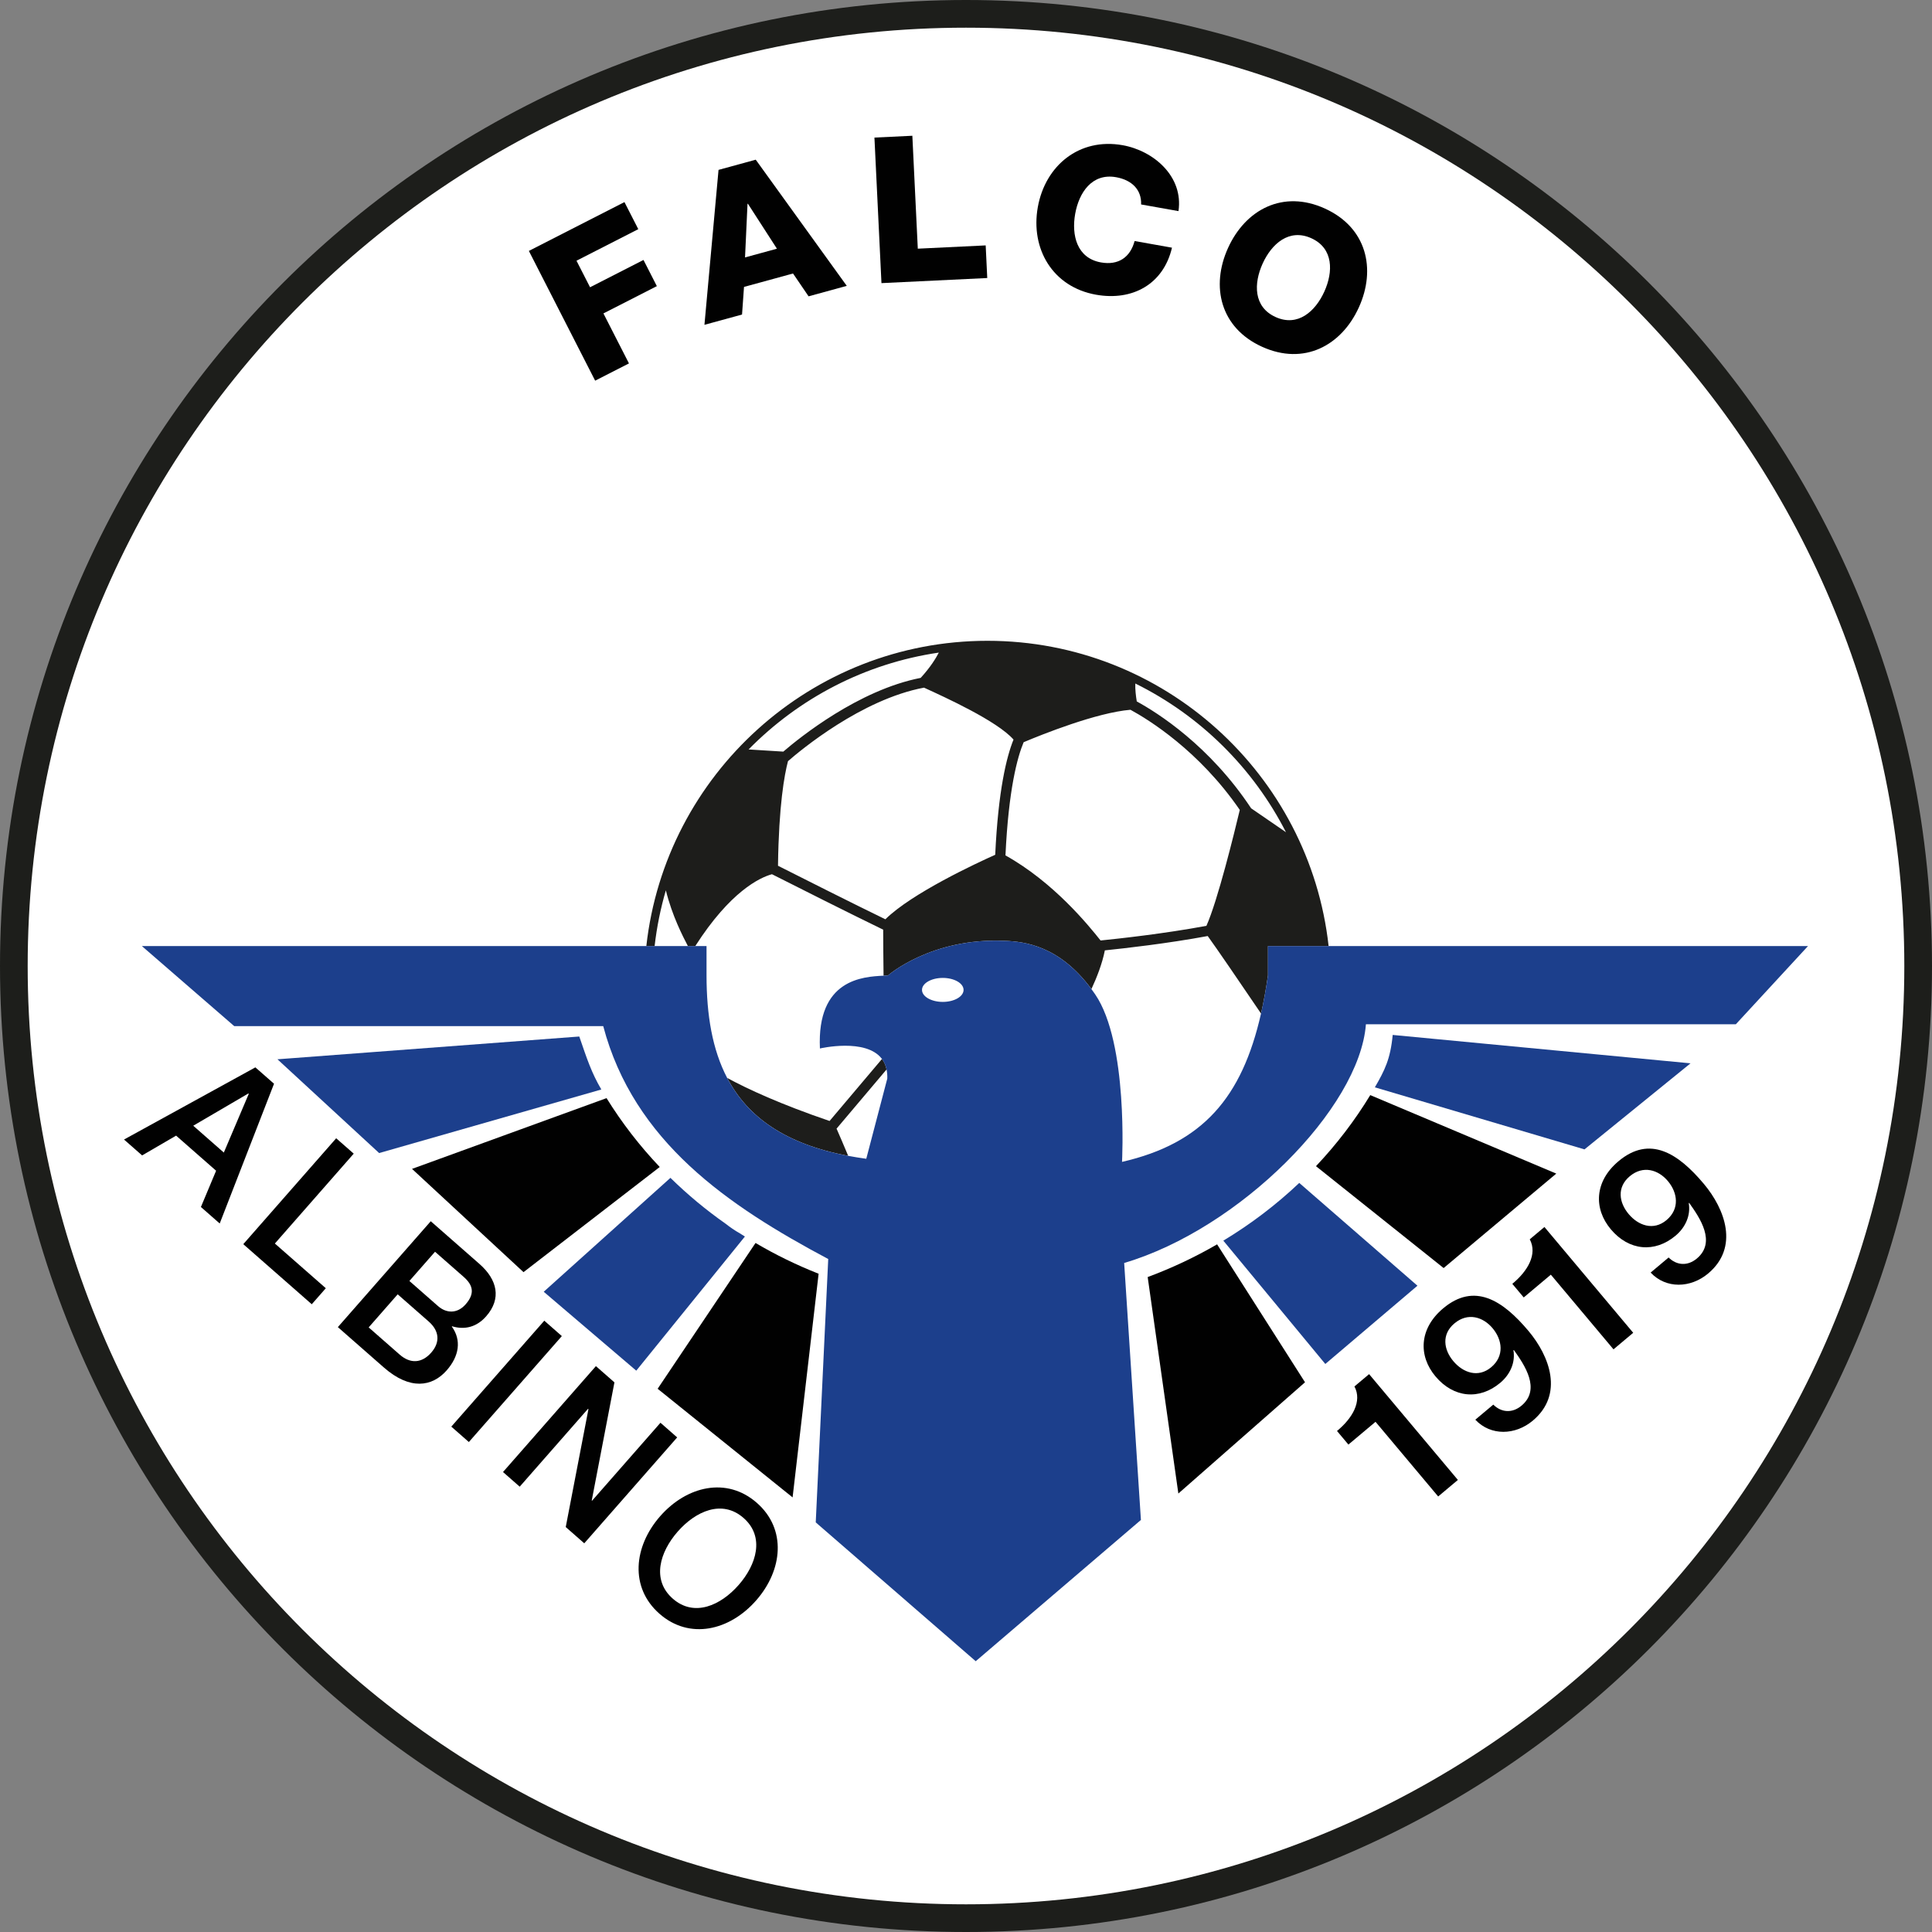 <?xml version="1.0" encoding="utf-8"?>
<!-- Generator: Adobe Illustrator 23.0.0, SVG Export Plug-In . SVG Version: 6.00 Build 0)  -->
<svg version="1.1" id="Livello_1" xmlns="http://www.w3.org/2000/svg" xmlns:xlink="http://www.w3.org/1999/xlink" x="0px" y="0px"
	 viewBox="0 0 250 250" style="enable-background:new 0 0 250 250;" xml:space="preserve">
<rect x="0" y="0" width="250" height="250" fill="#808080" stroke="none"/>
<style type="text/css">
	.st0{fill-rule:evenodd;clip-rule:evenodd;fill:#E21F1E;}
	.st1{fill:#E30E7E;}
	.st2{fill:#E20613;}
	.st3{fill:#1D1E1B;}
	.st4{fill:#FFFFFF;}
	.st5{fill:#010101;}
	.st6{fill:#1D1D1B;}
	.st7{fill:#1C3F8C;}
</style>
<path class="st3" d="M250,125c0,69.036-55.964,125-125,125
	c-69.036,0-125-55.964-125-125C0,55.965,55.964,0,125,0
	C194.036,0,250,55.965,250,125"/>
<path class="st4" d="M246.417,125c0,67.057-54.36,121.418-121.417,121.418
	c-67.057,0-121.418-54.361-121.418-121.418C3.582,57.943,57.943,3.583,125,3.583
	C192.057,3.583,246.417,57.943,246.417,125"/>
<polygon class="st5" points="68.435,32.469 80.804,26.15 82.594,29.653 74.599,33.738 
	76.353,37.172 83.267,33.639 84.997,37.026 78.083,40.557 81.387,47.025 
	77.013,49.259 "/>
<path class="st5" d="M96.407,33.311l4.127-1.129l-3.755-5.818l-0.051,0.014L96.407,33.311z
	 M92.978,21.983l4.815-1.318l11.779,16.326l-4.942,1.353l-2.013-2.954l-6.343,1.737
	l-0.254,3.573l-4.865,1.331L92.978,21.983z"/>
<polygon class="st5" points="113.152,17.802 118.058,17.567 118.763,32.179 127.547,31.755 
	127.75,35.976 114.061,36.636 "/>
<path class="st5" d="M147.659,26.457c0.073-1.918-1.208-3.165-3.236-3.526
	c-3.12-0.554-4.807,1.989-5.296,4.746c-0.49,2.756,0.216,5.725,3.336,6.28
	c2.263,0.402,3.793-0.667,4.355-2.768l4.836,0.861
	c-1.11,4.738-5.12,6.922-9.826,6.085c-5.617-0.998-8.494-5.936-7.538-11.319
	c0.957-5.383,5.36-9.026,10.977-8.027c4.004,0.712,7.894,4.033,7.228,8.528
	L147.659,26.457z"/>
<path class="st5" d="M165.059,41.024c2.885,1.311,5.148-0.736,6.307-3.285
	c1.157-2.548,1.208-5.6-1.677-6.91c-2.886-1.311-5.149,0.736-6.307,3.284
	C162.225,36.663,162.173,39.714,165.059,41.024 M171.436,26.982
	c5.411,2.457,6.662,7.812,4.402,12.788c-2.261,4.978-7.117,7.558-12.527,5.102
	c-5.41-2.457-6.662-7.812-4.402-12.789
	C161.17,27.105,166.026,24.524,171.436,26.982z"/>
<path class="st4" d="M84.707,122.42h4.306c-0.674-1.299-2.033-3.909-2.852-7.212
	C85.481,117.537,84.99,119.948,84.707,122.42"/>
<path class="st4" d="M99.891,113.124c-1.577,0.427-5.409,2.242-9.922,9.296h1.458v3.795
	c0,5.125,0.751,9.603,2.67,13.27c2.637,5.039,7.491,8.543,15.657,10.079
	c0.755,0.142,1.531,0.272,2.343,0.379l2.718-10.371
	c0.018-0.439-0.02-0.831-0.093-1.187c-0.113-0.536-0.316-0.986-0.594-1.358
	c-2.062-2.753-8.029-1.356-8.029-1.356c-0.41-8.989,5.587-9.285,8.232-9.419
	c-0.026-2.121-0.051-4.581-0.049-5.956
	C109.997,118.223,102.907,114.649,99.891,113.124"/>
<path class="st4" d="M142.966,122.978c-0.339,1.718-1.045,3.517-1.737,5.006
	c0.166,0.225,0.331,0.454,0.495,0.696c4.294,6.304,3.467,21.668,3.467,21.668
	c10.442-2.396,15.525-8.328,17.985-19.195c-2.819-4.155-5.753-8.452-6.9-10.03
	C151.086,122.087,145.514,122.716,142.966,122.978"/>
<path class="st4" d="M146.908,88.445c-0.031,0.748,0.076,1.639,0.19,2.319
	c2.678,1.461,9.421,5.707,14.797,13.828c1.302,0.889,3.334,2.279,4.511,3.097
	C162.154,99.365,155.296,92.588,146.908,88.445"/>
<path class="st4" d="M146.283,91.843c-4.419,0.373-11.443,3.196-13.822,4.197
	c-0.809,1.925-1.951,6.091-2.353,14.646c6.237,3.485,10.708,9.002,12.308,11.011
	c2.297-0.23,8.229-0.876,13.696-1.896c1.46-3.268,3.6-11.99,4.317-14.998
	C155.18,97.155,148.632,93.122,146.283,91.843"/>
<path class="st4" d="M119.567,88.982c-8.104,1.519-16.018,8.131-17.602,9.514
	c-0.462,1.755-1.188,5.725-1.292,13.533c3.032,1.532,9.705,4.894,13.895,6.928
	c3.426-3.383,11.818-7.278,14.213-8.349c0.391-8.333,1.468-12.681,2.369-14.907
	C129.023,93.286,122.263,90.217,119.567,88.982"/>
<path class="st4" d="M119.132,87.717c1.233-1.338,1.961-2.52,2.35-3.272
	c-9.573,1.399-18.137,5.937-24.616,12.532l4.494,0.28
	C103.502,95.413,111.099,89.291,119.132,87.717"/>
<path class="st6" d="M161.895,104.593c-5.376-8.121-12.119-12.368-14.797-13.828
	c-0.113-0.68-0.221-1.571-0.19-2.319c8.388,4.142,15.246,10.92,19.497,19.244
	C165.229,106.872,163.197,105.482,161.895,104.593 M156.111,119.802
	c-5.467,1.02-11.399,1.666-13.696,1.896c-1.6-2.008-6.071-7.526-12.308-11.011
	c0.402-8.555,1.544-12.721,2.353-14.646c2.379-1.002,9.403-3.824,13.822-4.197
	c2.349,1.278,8.897,5.312,14.146,12.96
	C159.711,107.812,157.571,116.533,156.111,119.802z M128.78,110.608
	c-2.394,1.072-10.787,4.966-14.213,8.349c-4.19-2.034-10.863-5.397-13.895-6.928
	c0.104-7.808,0.83-11.777,1.292-13.533c1.585-1.383,9.498-7.995,17.602-9.514
	c2.697,1.235,9.456,4.303,11.583,6.719
	C130.248,97.927,129.171,102.276,128.78,110.608z M96.867,96.978
	c6.479-6.596,15.043-11.133,24.616-12.532c-0.389,0.752-1.117,1.934-2.35,3.272
	c-8.033,1.573-15.63,7.696-17.772,9.54L96.867,96.978z M127.778,82.919
	c-22.83,0-41.685,17.314-44.142,39.501h1.071
	c0.283-2.472,0.774-4.882,1.454-7.212c0.819,3.303,2.178,5.913,2.852,7.212
	h0.957c4.512-7.053,8.344-8.868,9.922-9.296
	c3.017,1.525,10.106,5.099,14.391,7.173c-0.001,1.375,0.024,3.835,0.049,5.956
	c0.215-0.011,0.411-0.021,0.577-0.034c0,0,5.582-4.907,15.077-4.474
	c2.651,0.086,7.134,0.664,11.245,6.238c0.692-1.489,1.398-3.287,1.737-5.006
	c2.548-0.262,8.121-0.89,13.31-1.855c1.147,1.578,4.081,5.875,6.9,10.03
	c0.349-1.545,0.646-3.189,0.898-4.938v-3.795h7.846
	C169.463,100.233,150.608,82.919,127.778,82.919z"/>
<path class="st6" d="M94.098,139.485c2.637,5.039,7.491,8.543,15.657,10.079
	c-0.578-1.378-1.141-2.704-1.505-3.518l6.473-7.661
	c-0.113-0.536-0.316-0.986-0.594-1.358l-6.783,8.027
	C100.997,142.889,96.781,140.937,94.098,139.485"/>
<path class="st4" d="M121.996,129.644c1.485,0,2.689-0.694,2.689-1.551
	c0-0.857-1.204-1.552-2.689-1.552c-1.485,0-2.689,0.695-2.689,1.552
	C119.306,128.95,120.511,129.644,121.996,129.644"/>
<path class="st7" d="M121.996,126.542c1.485,0,2.689,0.695,2.689,1.552
	c0,0.857-1.204,1.551-2.689,1.551c-1.485,0-2.689-0.694-2.689-1.551
	C119.306,127.237,120.511,126.542,121.996,126.542 M171.919,122.42h-7.846v3.795
	c-0.252,1.748-0.549,3.393-0.898,4.938c-2.46,10.867-7.544,16.799-17.985,19.195
	c0,0,0.828-15.365-3.467-21.668c-0.164-0.242-0.329-0.471-0.495-0.696
	c-4.111-5.575-8.594-6.152-11.245-6.238c-9.495-0.433-15.077,4.474-15.077,4.474
	c-0.166,0.013-0.362,0.023-0.577,0.034c-2.645,0.134-8.642,0.43-8.232,9.419
	c0,0,5.968-1.397,8.029,1.356c0.278,0.372,0.482,0.822,0.594,1.358
	c0.073,0.357,0.111,0.748,0.093,1.187l-2.718,10.371
	c-0.813-0.108-1.588-0.238-2.343-0.379c-8.165-1.537-13.019-5.04-15.657-10.079
	c-1.919-3.667-2.67-8.145-2.67-13.27v-3.795H18.361l11.947,10.357h47.749
	c3.96,14.951,16.153,23.244,29.116,30.138l-1.616,34.079l20.701,17.965
	l21.376-18.28l-2.167-33.252c14.932-4.412,30.454-20.014,31.282-30.887h47.867
	l9.338-10.12H171.919z"/>
<path class="st7" d="M35.903,137.071l13.158,12.134l28.751-8.225
	c-1.288-2.197-1.852-3.948-2.853-6.856L35.903,137.071z"/>
<path class="st7" d="M93.922,158.369c-2.561-1.795-4.958-3.788-7.168-5.956l-16.396,14.739
	l11.975,10.212l14.057-17.358c-0.216-0.135-0.432-0.268-0.644-0.407
	C95.061,159.215,94.464,158.801,93.922,158.369"/>
<path class="st7" d="M205.033,148.73l13.722-11.137l-38.54-3.673
	c-0.296,3.132-1.041,4.588-2.308,6.78L205.033,148.73z"/>
<path class="st7" d="M171.494,176.499l11.923-10.127l-15.294-13.302
	c-2.971,2.818-6.266,5.324-9.825,7.469L171.494,176.499z"/>
<path class="st5" d="M53.316,151.253l14.426,13.363l17.627-13.607
	c-2.596-2.732-4.904-5.719-6.882-8.912L53.316,151.253z"/>
<path class="st5" d="M85.099,179.706l17.463,14.058l3.367-28.942
	c-2.844-1.122-5.573-2.455-8.164-3.981L85.099,179.706z"/>
<path class="st5" d="M186.806,164.085l14.576-12.221l-24.07-10.158
	c-2.007,3.301-4.364,6.381-7.026,9.197L186.806,164.085z"/>
<path class="st5" d="M152.479,193.261l16.39-14.395l-11.376-17.848
	c-2.841,1.649-5.845,3.067-8.983,4.232L152.479,193.261z"/>
<path class="st5" d="M25.005,145.668l3.958,3.473l3.227-7.596l-0.055-0.048L25.005,145.668
	z M33.044,138.117l2.415,2.118l-7.028,18.085l-2.433-2.135l1.966-4.694l-5.176-4.541
	l-4.398,2.56l-2.342-2.055L33.044,138.117z"/>
<polygon class="st5" points="43.502,147.292 45.772,149.282 35.568,160.913 42.16,166.696 
	40.342,168.769 31.48,160.995 "/>
<path class="st5" d="M47.706,171.765l4.013,3.52c1.381,1.211,2.869,1.125,4.082-0.257
	c1.179-1.343,1.053-2.813-0.327-4.023l-4.013-3.52L47.706,171.765z M52.976,165.757
	l3.704,3.25c1.09,0.956,2.496,1.001,3.573-0.228
	c1.212-1.381,0.978-2.47-0.256-3.553l-3.705-3.25L52.976,165.757z M55.74,158.027
	l6.301,5.527c2.325,2.039,2.873,4.491,0.87,6.774
	c-1.213,1.383-2.76,1.791-4.412,1.293l-0.033,0.038
	c1.26,1.751,0.968,3.805-0.665,5.666c-1.886,2.149-4.768,2.577-8.127-0.371
	l-5.956-5.225L55.74,158.027z"/>
<rect x="56.348" y="177.172" transform="matrix(0.66 -0.752 0.752 0.66 -112.024 110.045)" class="st5" width="18.229" height="3.02"/>
<polygon class="st5" points="77.111,176.776 79.508,178.878 76.571,194.168 76.607,194.199 
	85.464,184.104 87.625,186 75.603,199.703 73.207,197.601 76.144,182.347 
	76.09,182.299 67.25,192.375 65.089,190.48 "/>
<path class="st5" d="M87.696,198.187c-2.307,2.629-3.418,6.24-0.639,8.678
	c2.778,2.437,6.213,0.866,8.52-1.764c2.307-2.629,3.418-6.239,0.639-8.677
	C93.437,193.986,90.002,195.557,87.696,198.187 M97.847,207.092
	c-3.434,3.916-8.622,5.139-12.508,1.731c-3.886-3.409-3.347-8.712,0.087-12.627
	c3.435-3.915,8.622-5.139,12.507-1.73
	C101.819,197.875,101.282,203.177,97.847,207.092z"/>
<path class="st5" d="M173.007,185.167c1.974-1.625,3.289-3.829,2.257-5.762l1.897-1.592
	l11.489,13.69l-2.55,2.14l-8.107-9.661l-3.509,2.945L173.007,185.167z"/>
<path class="st5" d="M188.06,176.132c1.247,1.487,3.208,2.208,4.901,0.787
	c1.735-1.456,1.443-3.544,0.179-5.05c-1.231-1.467-3.204-2.077-4.939-0.621
	C186.508,172.669,186.812,174.646,188.06,176.132 M193.232,181.758
	c1.037,1.029,2.453,1.141,3.656,0.131c2.531-2.123,0.387-5.258-0.98-7.177
	l-0.074-0.005c0.275,1.57-0.396,3.133-1.702,4.228
	c-2.693,2.26-6.036,1.965-8.383-0.832c-2.232-2.66-2.127-6.181,0.994-8.801
	c4.04-3.39,7.699-1.061,11.047,2.929c2.741,3.266,4.595,8.209,0.555,11.599
	c-2.265,1.901-5.446,2.005-7.44-0.122L193.232,181.758z"/>
<path class="st5" d="M195.692,166.128c1.975-1.625,3.289-3.829,2.258-5.762l1.898-1.593
	l11.489,13.69l-2.551,2.141l-8.107-9.661l-3.509,2.945L195.692,166.128z"/>
<path class="st5" d="M210.745,157.094c1.247,1.487,3.209,2.207,4.902,0.786
	c1.734-1.455,1.442-3.543,0.178-5.049c-1.231-1.467-3.204-2.078-4.938-0.622
	C209.194,153.63,209.497,155.608,210.745,157.094 M215.918,162.719
	c1.037,1.029,2.453,1.142,3.657,0.131c2.53-2.123,0.386-5.258-0.981-7.176
	l-0.074-0.005c0.275,1.57-0.396,3.132-1.702,4.228
	c-2.693,2.259-6.036,1.964-8.382-0.832c-2.233-2.66-2.128-6.181,0.994-8.801
	c4.039-3.39,7.698-1.061,11.046,2.928c2.741,3.266,4.595,8.209,0.555,11.6
	c-2.264,1.9-5.446,2.005-7.439-0.122L215.918,162.719z"/>
</svg>
